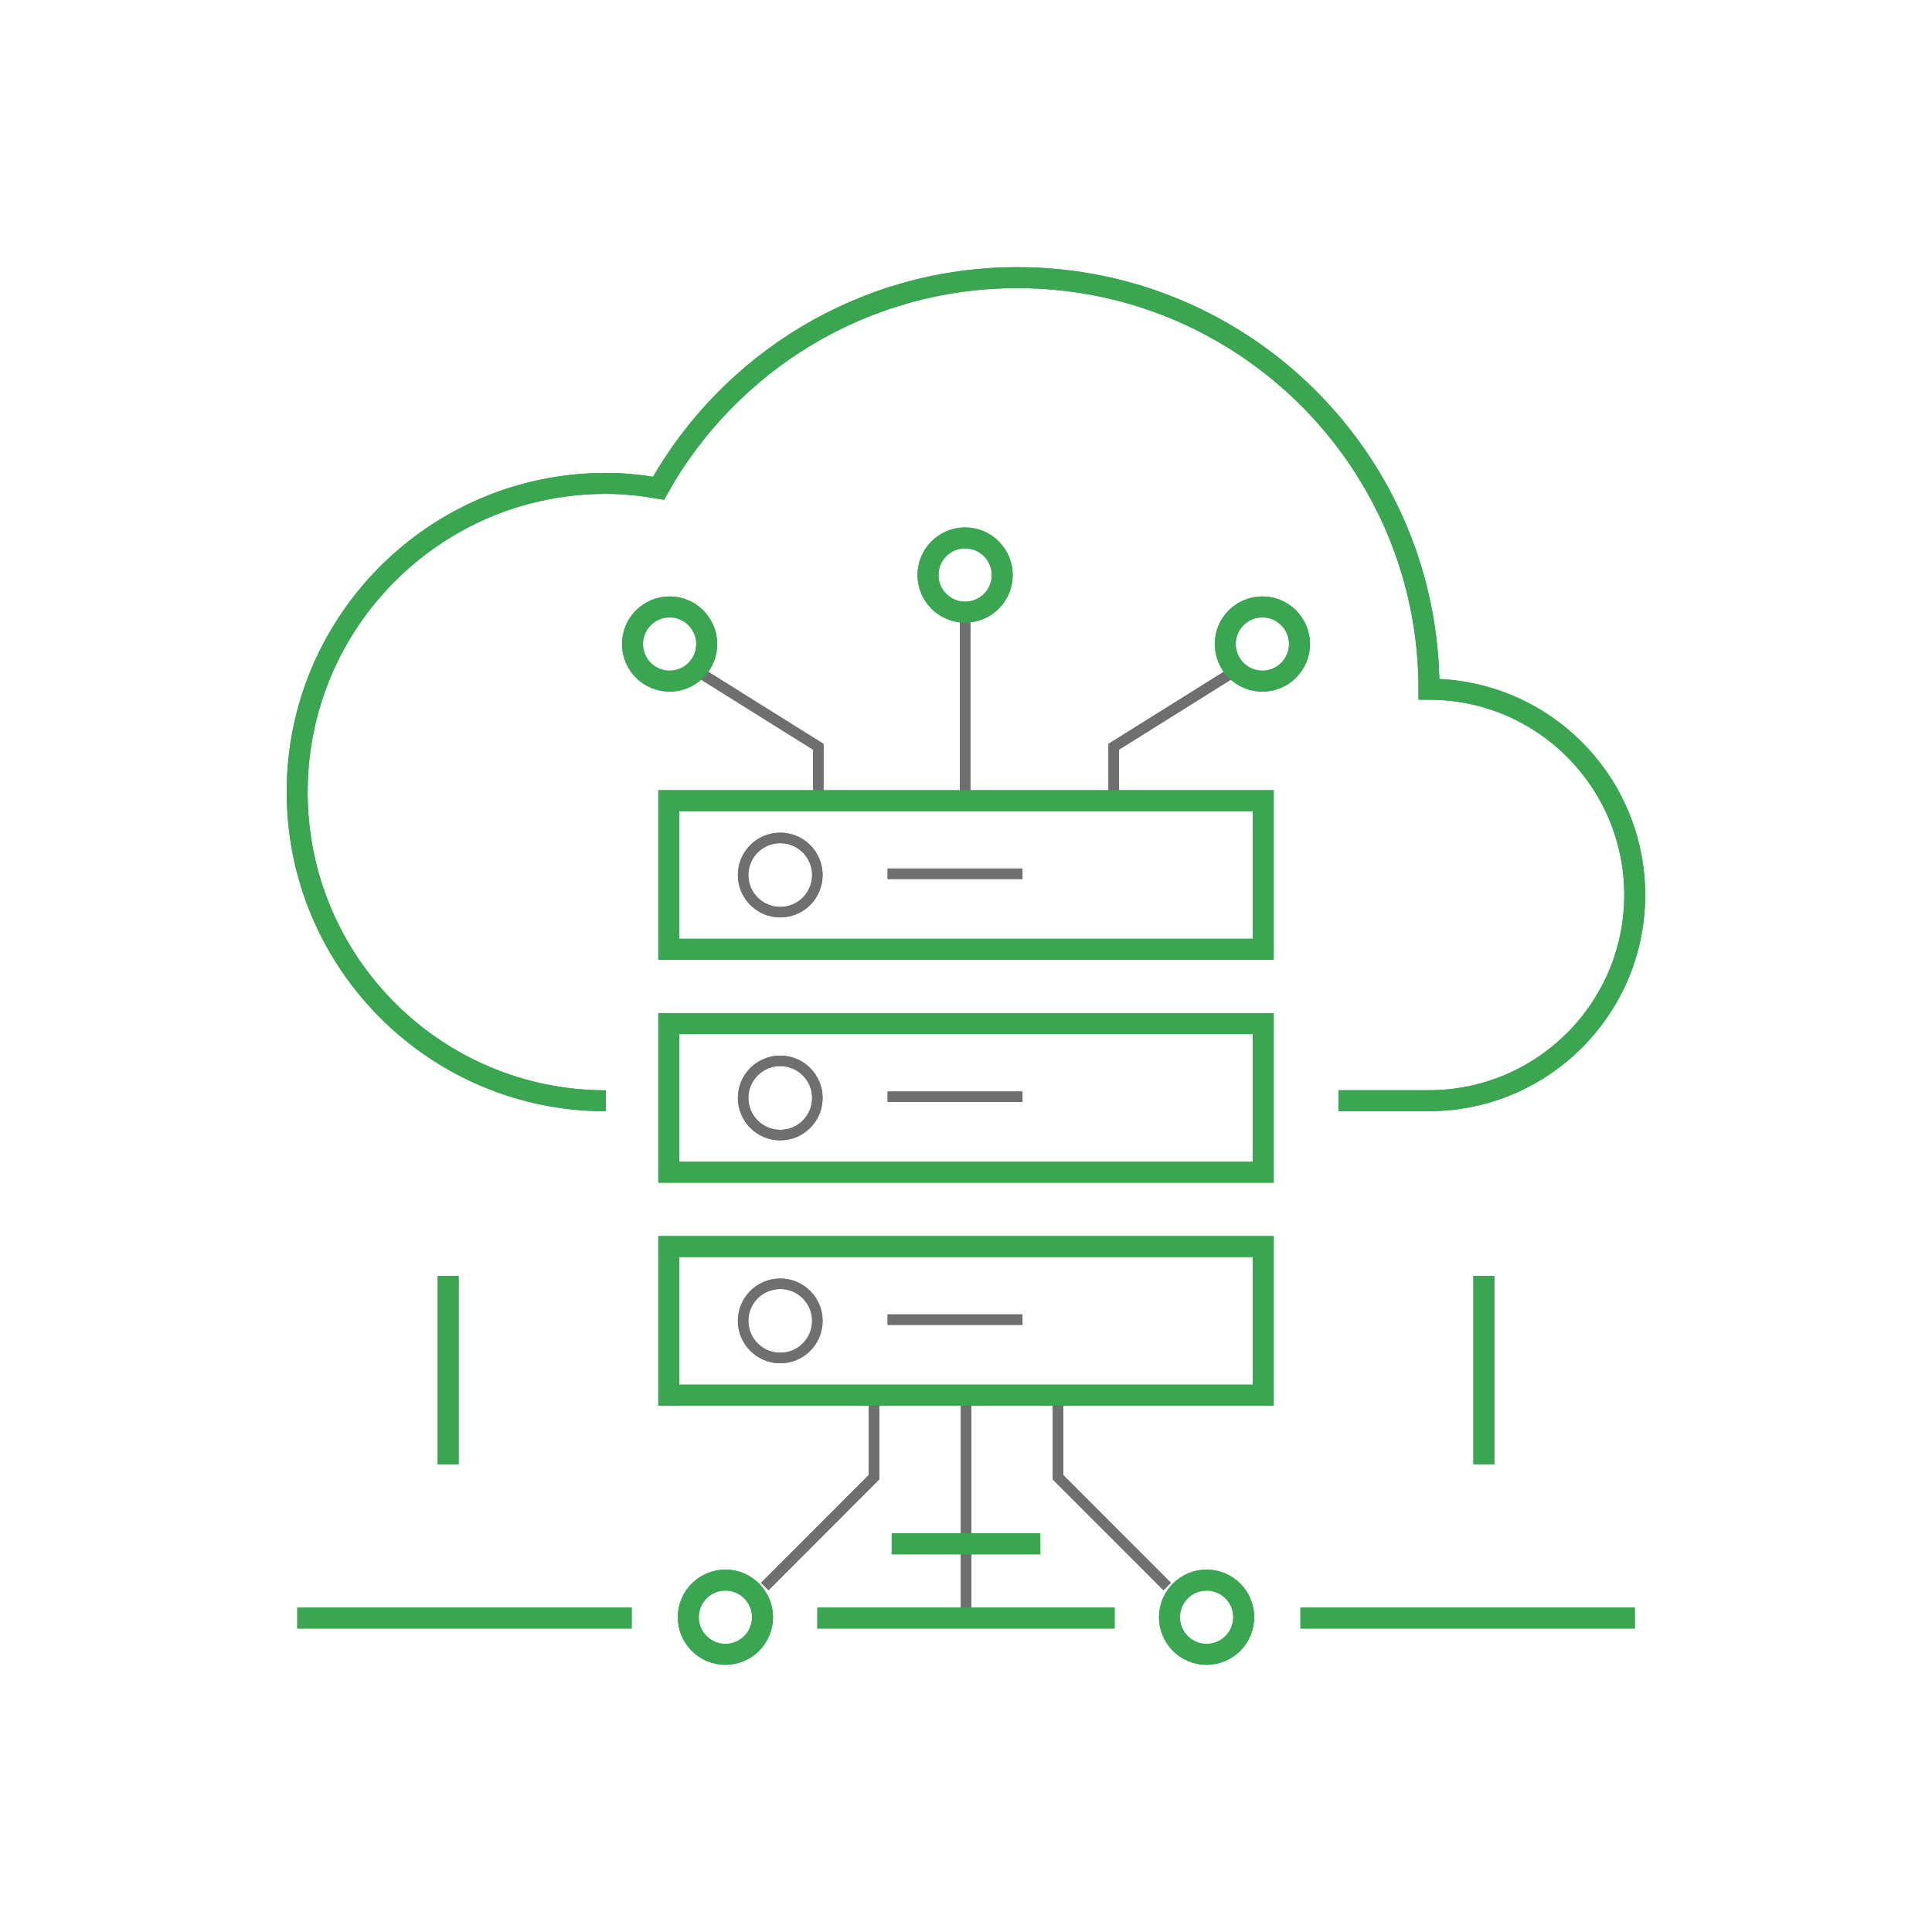 <?xml version="1.0" encoding="UTF-8"?> <svg xmlns="http://www.w3.org/2000/svg" id="Icone" viewBox="0 0 184.25 184.25"><defs><style>.cls-1{stroke:#3aa652;stroke-width:2px;}.cls-1,.cls-2{fill:none;stroke-miterlimit:10;}.cls-2{stroke:#706f6f;}</style></defs><circle class="cls-2" cx="74.41" cy="125.97" r="3.54"></circle><circle class="cls-2" cx="74.41" cy="104.71" r="3.54"></circle><circle class="cls-2" cx="74.41" cy="83.45" r="3.54"></circle><line class="cls-2" x1="92.13" y1="132.63" x2="92.13" y2="154.49"></line><polyline class="cls-2" points="72.94 151.3 83.35 140.88 83.35 133.83"></polyline><polyline class="cls-2" points="111.31 151.3 100.9 140.88 100.9 133.83"></polyline><line class="cls-2" x1="84.65" y1="83.33" x2="97.51" y2="83.33"></line><line class="cls-2" x1="84.65" y1="104.59" x2="97.51" y2="104.59"></line><line class="cls-2" x1="84.65" y1="125.85" x2="97.51" y2="125.85"></line><line class="cls-2" x1="92.04" y1="58.39" x2="92.04" y2="76.36"></line><polyline class="cls-2" points="117.88 63.92 106.21 71.22 106.21 76.62"></polyline><polyline class="cls-2" points="66.37 63.92 78.04 71.22 78.04 76.62"></polyline><path class="cls-1" d="m57.78,104.98c-16.26,0-29.44-13.18-29.44-29.44s13.18-29.44,29.44-29.44c1.71,0,3.38.18,5.02.46,6.72-11.98,19.52-20.08,34.23-20.08,21.68,0,39.25,17.57,39.25,39.25,10.84,0,19.62,8.79,19.62,19.62s-8.79,19.62-19.62,19.62h-8.63"></path><rect class="cls-1" x="63.78" y="76.36" width="56.69" height="14.17"></rect><rect class="cls-1" x="63.78" y="97.62" width="56.69" height="14.17"></rect><rect class="cls-1" x="63.78" y="118.88" width="56.69" height="14.17"></rect><line class="cls-1" x1="28.35" y1="154.31" x2="60.24" y2="154.31"></line><line class="cls-1" x1="155.91" y1="154.31" x2="124.02" y2="154.31"></line><line class="cls-1" x1="106.3" y1="154.31" x2="77.95" y2="154.31"></line><line class="cls-1" x1="99.21" y1="147.23" x2="85.04" y2="147.23"></line><circle class="cls-1" cx="69.18" cy="154.23" r="3.54"></circle><circle class="cls-1" cx="115.07" cy="154.23" r="3.54"></circle><circle class="cls-1" cx="92.04" cy="54.84" r="3.54"></circle><circle class="cls-1" cx="120.39" cy="61.42" r="3.54"></circle><circle class="cls-1" cx="63.86" cy="61.42" r="3.54"></circle><line class="cls-1" x1="42.74" y1="121.68" x2="42.74" y2="139.64"></line><line class="cls-1" x1="141.51" y1="121.68" x2="141.51" y2="139.64"></line><circle class="cls-2" cx="74.41" cy="125.97" r="3.54"></circle><circle class="cls-2" cx="74.41" cy="104.71" r="3.54"></circle><circle class="cls-2" cx="74.41" cy="83.45" r="3.54"></circle><line class="cls-2" x1="92.13" y1="132.63" x2="92.13" y2="154.49"></line><polyline class="cls-2" points="72.94 151.3 83.35 140.88 83.35 133.83"></polyline><polyline class="cls-2" points="111.31 151.3 100.9 140.88 100.9 133.83"></polyline><line class="cls-2" x1="84.65" y1="83.33" x2="97.51" y2="83.33"></line><line class="cls-2" x1="84.65" y1="104.59" x2="97.51" y2="104.59"></line><line class="cls-2" x1="84.65" y1="125.85" x2="97.51" y2="125.85"></line><line class="cls-2" x1="92.04" y1="58.39" x2="92.04" y2="76.36"></line><polyline class="cls-2" points="117.88 63.92 106.21 71.22 106.21 76.62"></polyline><polyline class="cls-2" points="66.37 63.92 78.04 71.22 78.04 76.62"></polyline><path class="cls-1" d="m57.78,104.98c-16.26,0-29.44-13.18-29.44-29.44s13.18-29.44,29.44-29.44c1.71,0,3.38.18,5.02.46,6.72-11.98,19.52-20.08,34.23-20.08,21.68,0,39.25,17.57,39.25,39.25,10.84,0,19.62,8.79,19.62,19.62s-8.79,19.62-19.62,19.62h-8.63"></path><rect class="cls-1" x="63.78" y="76.36" width="56.69" height="14.17"></rect><rect class="cls-1" x="63.78" y="97.62" width="56.69" height="14.17"></rect><rect class="cls-1" x="63.78" y="118.88" width="56.69" height="14.17"></rect><line class="cls-1" x1="28.35" y1="154.31" x2="60.24" y2="154.31"></line><line class="cls-1" x1="155.91" y1="154.31" x2="124.02" y2="154.31"></line><line class="cls-1" x1="106.3" y1="154.31" x2="77.95" y2="154.31"></line><line class="cls-1" x1="99.21" y1="147.23" x2="85.04" y2="147.23"></line><circle class="cls-1" cx="69.18" cy="154.23" r="3.54"></circle><circle class="cls-1" cx="115.07" cy="154.23" r="3.54"></circle><circle class="cls-1" cx="92.04" cy="54.84" r="3.54"></circle><circle class="cls-1" cx="120.39" cy="61.42" r="3.54"></circle><circle class="cls-1" cx="63.86" cy="61.42" r="3.54"></circle><line class="cls-1" x1="42.74" y1="121.68" x2="42.74" y2="139.64"></line><line class="cls-1" x1="141.51" y1="121.68" x2="141.51" y2="139.64"></line></svg> 